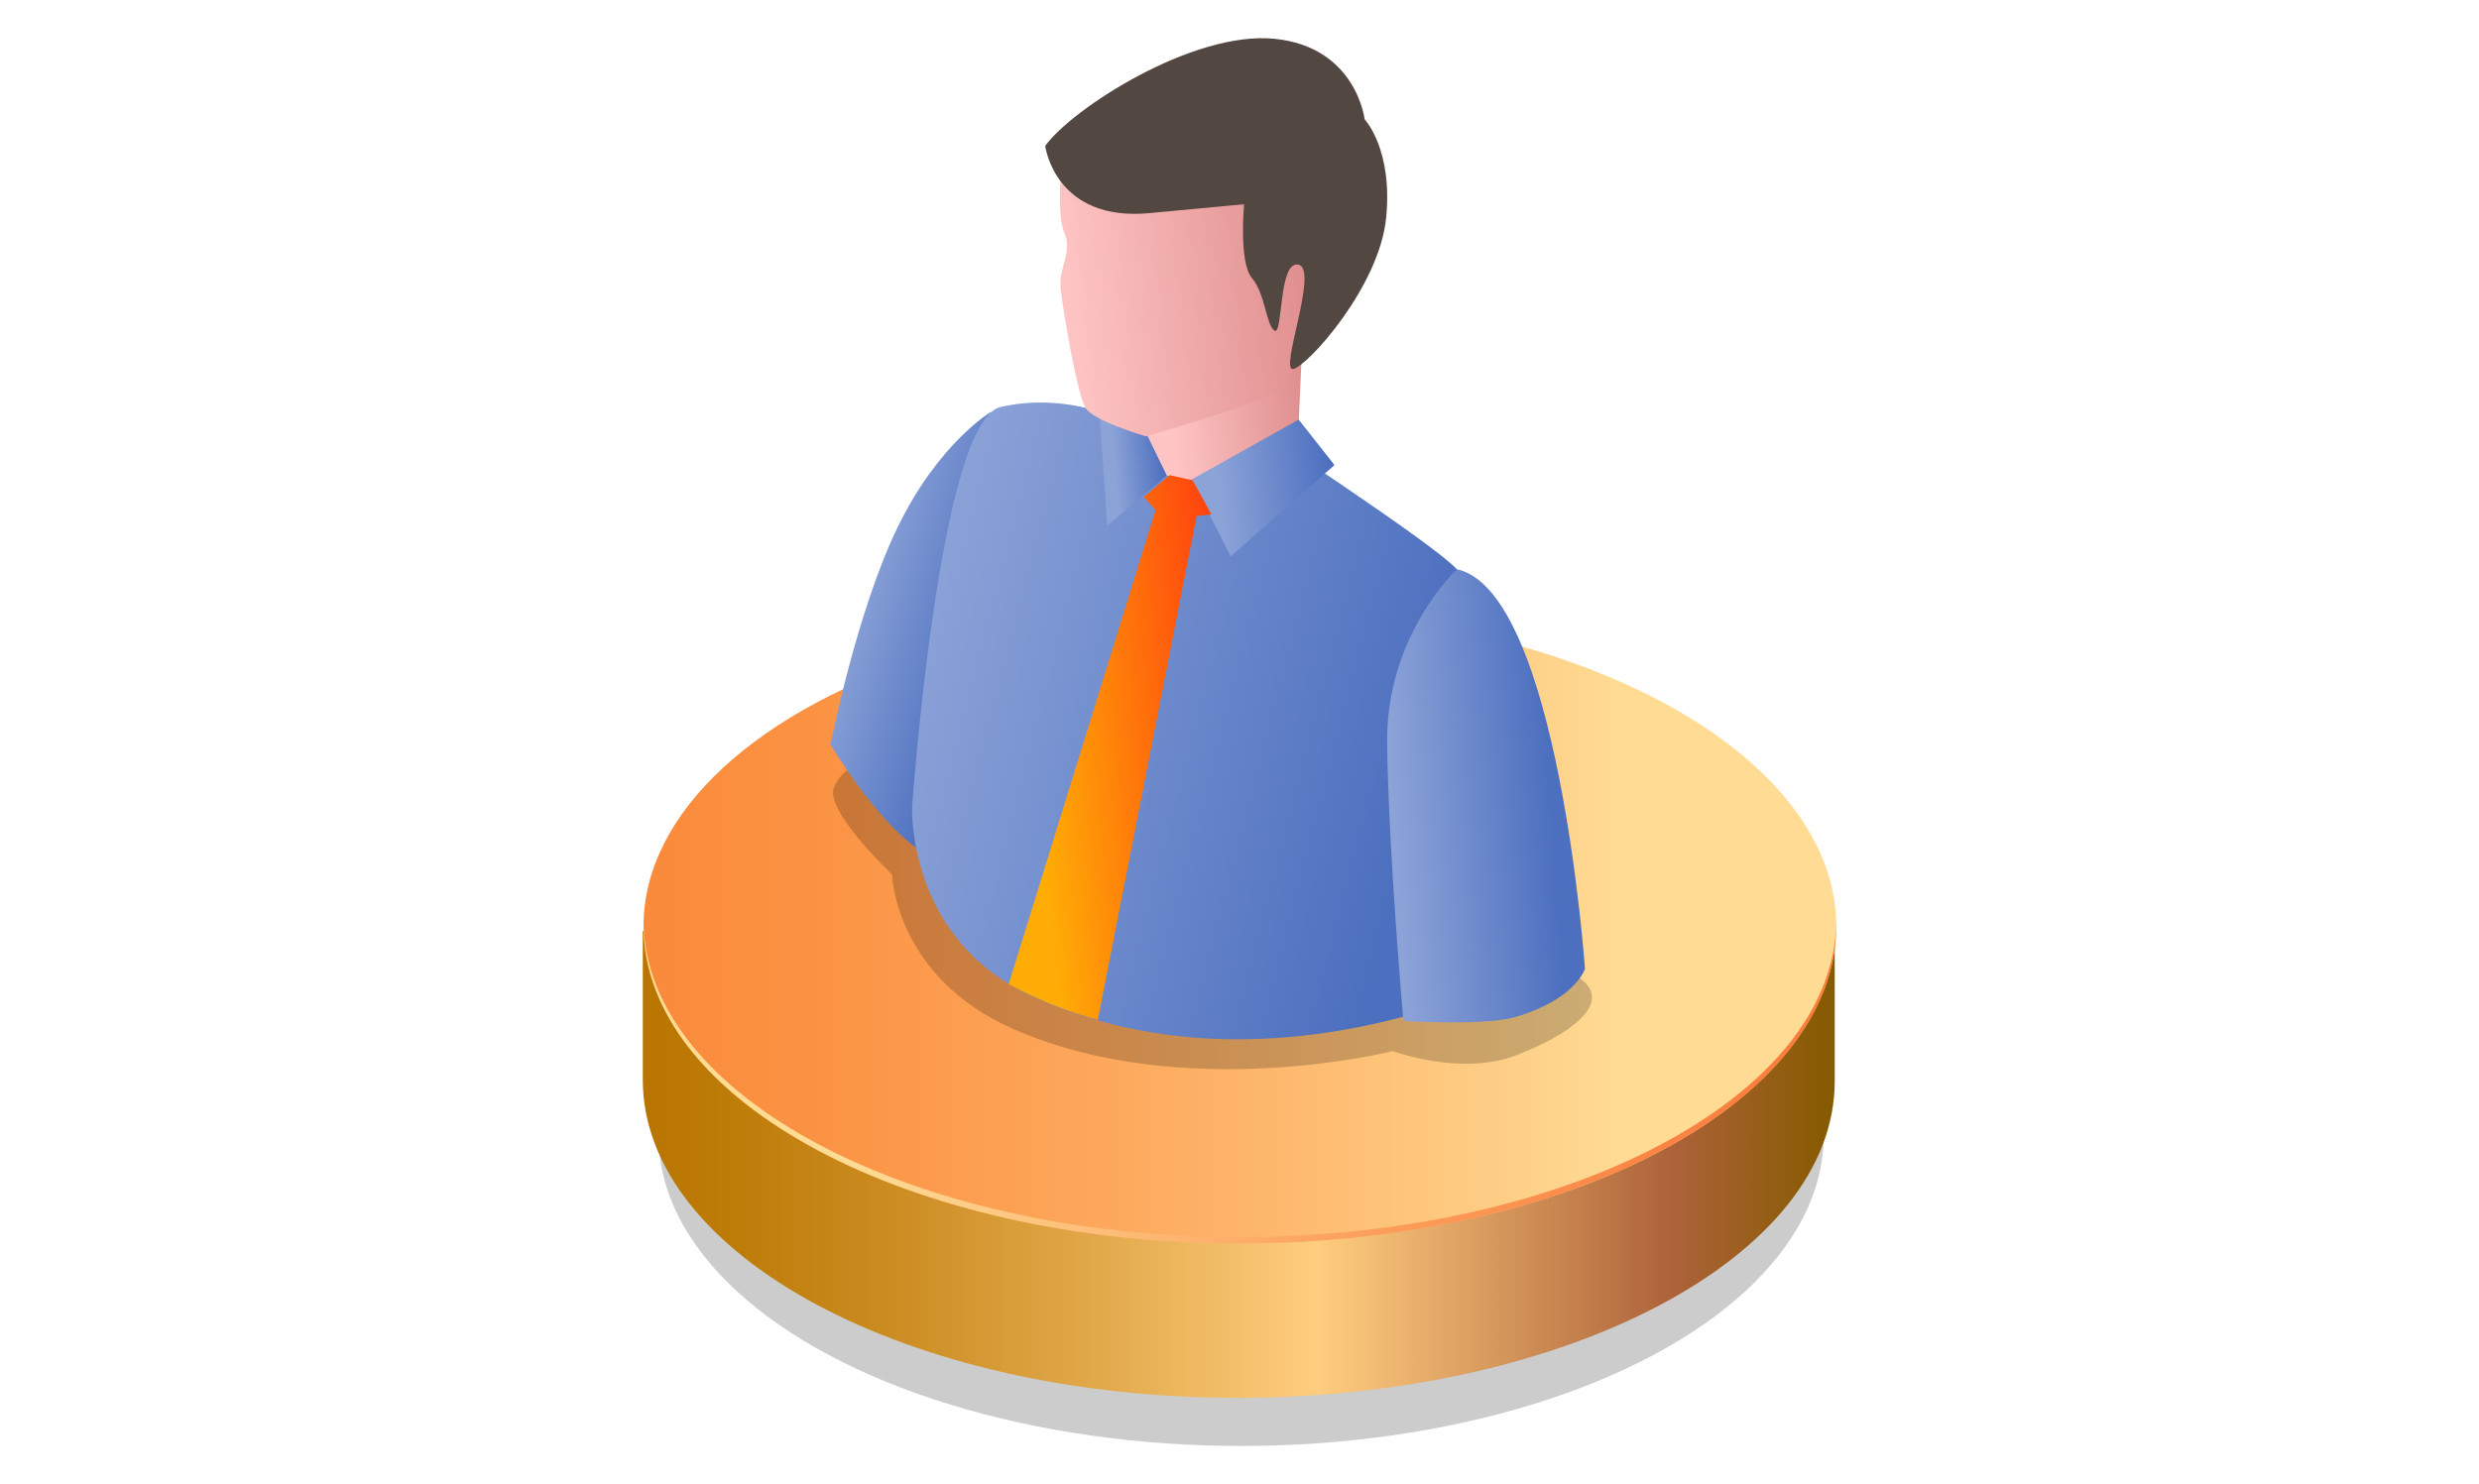 <?xml version="1.0" encoding="utf-8"?>
<!-- Generator: Adobe Illustrator 24.1.0, SVG Export Plug-In . SVG Version: 6.00 Build 0)  -->
<svg version="1.1" id="Capa_2" xmlns="http://www.w3.org/2000/svg" xmlns:xlink="http://www.w3.org/1999/xlink" x="0px" y="0px"
	 viewBox="0 0 1003.5 600.9" style="enable-background:new 0 0 1003.5 600.9;" xml:space="preserve">
<style type="text/css">
	.st0{opacity:0.2;enable-background:new    ;}
	.st1{fill:url(#SVGID_1_);}
	.st2{fill:url(#SVGID_2_);}
	.st3{fill:url(#SVGID_3_);}
	.st4{fill:url(#SVGID_4_);}
	.st5{fill:url(#SVGID_5_);}
	.st6{fill:url(#SVGID_6_);}
	.st7{fill:url(#SVGID_7_);}
	.st8{fill:url(#SVGID_8_);}
	.st9{fill:url(#SVGID_9_);}
	.st10{fill:url(#SVGID_10_);}
	.st11{fill:url(#SVGID_11_);}
	.st12{fill:#534741;}
</style>
<g id="Capa_2_1_">
	<g>
		<ellipse class="st0" cx="502.4" cy="460" rx="235.8" ry="125.5"/>
		
			<linearGradient id="SVGID_1_" gradientUnits="userSpaceOnUse" x1="260.194" y1="128.538" x2="742.66" y2="128.538" gradientTransform="matrix(1 0 0 -1 0 600)">
			<stop  offset="4.978554e-04" style="stop-color:#B97500"/>
			<stop  offset="8.150001e-02" style="stop-color:#BE7C09"/>
			<stop  offset="0.216" style="stop-color:#CC8D23"/>
			<stop  offset="0.388" style="stop-color:#E3AA4C"/>
			<stop  offset="0.567" style="stop-color:#FFCD7F"/>
			<stop  offset="0.865" style="stop-color:#AD6239"/>
			<stop  offset="0.994" style="stop-color:#865B00"/>
		</linearGradient>
		<path class="st1" d="M742.7,437.8c0,71-108.5,128.2-241.9,128.2c-133.3,0-240.6-57.8-240.6-128.8V377h482.5V437.8z"/>
		
			<linearGradient id="SVGID_2_" gradientUnits="userSpaceOnUse" x1="260.408" y1="224.956" x2="743.306" y2="224.956" gradientTransform="matrix(1 0 0 -1 0 600)">
			<stop  offset="4.978554e-04" style="stop-color:#FB8A3B"/>
			<stop  offset="0.153" style="stop-color:#FB9344"/>
			<stop  offset="0.407" style="stop-color:#FDAA5E"/>
			<stop  offset="0.729" style="stop-color:#FECF87"/>
			<stop  offset="0.82" style="stop-color:#FFDB94"/>
		</linearGradient>
		<ellipse class="st2" cx="501.9" cy="375" rx="241.4" ry="128.5"/>
		
			<linearGradient id="SVGID_3_" gradientUnits="userSpaceOnUse" x1="260.41" y1="161.36" x2="743.306" y2="161.36" gradientTransform="matrix(1 0 0 -1 0 600)">
			<stop  offset="0.18" style="stop-color:#FFDB94"/>
			<stop  offset="0.311" style="stop-color:#FEC781"/>
			<stop  offset="0.615" style="stop-color:#FC9E5B"/>
			<stop  offset="0.855" style="stop-color:#FB8444"/>
			<stop  offset="1" style="stop-color:#FB7B3B"/>
		</linearGradient>
		<path class="st3" d="M501.9,500.9c-132.5,0-240.1-56.8-241.4-127.2c0,0.4,0,0.9,0,1.3c0,71,108.1,128.5,241.4,128.5
			c133.3,0,241.4-57.5,241.4-128.5c0-0.4,0-0.9,0-1.3C742,444.1,634.4,500.9,501.9,500.9z"/>
	</g>
	<path class="st0" d="M352.5,307.6c0,0-11.5,2-15,11.5c-3.4,9.5,23.6,35,23.6,35s1.1,41.5,49.2,62.6c68.9,30.3,153.5,8.9,153.5,8.9
		s27.6,10.3,50,1.7c22.4-8.6,47.4-25,15.5-36.2S352.5,307.6,352.5,307.6z"/>
	<g>
		
			<linearGradient id="SVGID_4_" gradientUnits="userSpaceOnUse" x1="965.263" y1="371.774" x2="1019.161" y2="394.548" gradientTransform="matrix(-0.994 0.107 -0.107 -0.994 1399.372 525.82)">
			<stop  offset="0" style="stop-color:#4C6FBF"/>
			<stop  offset="1" style="stop-color:#8CA3D8"/>
		</linearGradient>
		<path class="st4" d="M401.1,166.8c0,0-21.2,12.6-37.8,46.8c-16.6,34.2-27.1,87.9-27.1,87.9s21.1,35.5,39.2,44.4
			C393.3,354.8,401.1,166.8,401.1,166.8z"/>
		<g>
			
				<linearGradient id="SVGID_5_" gradientUnits="userSpaceOnUse" x1="-201.045" y1="294.336" x2="-404.32" y2="371.14" gradientTransform="matrix(0.994 -0.107 -0.107 -0.994 806.833 589.836)">
				<stop  offset="0" style="stop-color:#4C6FBF"/>
				<stop  offset="1" style="stop-color:#8CA3D8"/>
			</linearGradient>
			<path class="st5" d="M450.5,168.7c0,0-20.6-9.6-45.5-3.9c-24.8,5.7-35.8,162.2-35.8,162.2s-2.1,52.8,47.8,76
				c94.8,44.1,195.9-7.5,195.9-7.5s-14.7-155.3-23.2-165c-8.5-9.7-81.5-57.5-81.5-57.5L450.5,168.7z"/>
			
				<linearGradient id="SVGID_6_" gradientUnits="userSpaceOnUse" x1="-286.817" y1="464.61" x2="-228.953" y2="463.945" gradientTransform="matrix(0.994 -0.107 -0.107 -0.994 806.833 589.836)">
				<stop  offset="0" style="stop-color:#FFC5C5"/>
				<stop  offset="1" style="stop-color:#DE8B8B"/>
			</linearGradient>
			<path class="st6" d="M458.7,161.1l0.9,19c0,0,4.2,15.3,25.6,14.1s40.1-14.4,40.1-14.4l2.9-63.2L458.7,161.1z"/>
			
				<linearGradient id="SVGID_7_" gradientUnits="userSpaceOnUse" x1="-269.678" y1="421.889" x2="-223.812" y2="421.361" gradientTransform="matrix(0.994 -0.107 -0.107 -0.994 806.833 589.836)">
				<stop  offset="0" style="stop-color:#8CA3D8"/>
				<stop  offset="1" style="stop-color:#4C6FBF"/>
			</linearGradient>
			<path class="st7" d="M481.6,194.6c1.1-0.4,16.6,30.7,16.6,30.7l42-37l-14.5-18.4L481.6,194.6z"/>
			
				<linearGradient id="SVGID_8_" gradientUnits="userSpaceOnUse" x1="-310.822" y1="437.991" x2="-290.63" y2="437.759" gradientTransform="matrix(0.994 -0.107 -0.107 -0.994 806.833 589.836)">
				<stop  offset="0" style="stop-color:#8CA3D8"/>
				<stop  offset="1" style="stop-color:#4C6FBF"/>
			</linearGradient>
			<polygon class="st8" points="457.6,162.3 472.3,192.5 448.2,212.8 445,166.2 			"/>
			
				<linearGradient id="SVGID_9_" gradientUnits="userSpaceOnUse" x1="-355.442" y1="323.322" x2="-277.671" y2="322.428" gradientTransform="matrix(0.994 -0.107 -0.107 -0.994 806.833 589.836)">
				<stop  offset="0" style="stop-color:#FFAC06"/>
				<stop  offset="1" style="stop-color:#FF460E"/>
			</linearGradient>
			<path class="st9" d="M444.4,413l40-204.1l6-0.6l-7.6-13.8l-9.3-2.1l-10.5,8.8l4.8,5.3l-59.5,192C408.4,398.4,422.6,407,444.4,413
				z"/>
			
				<linearGradient id="SVGID_10_" gradientUnits="userSpaceOnUse" x1="745.266" y1="287.625" x2="809.509" y2="290.144" gradientTransform="matrix(-0.994 0.107 -0.107 -0.994 1399.372 525.82)">
				<stop  offset="0" style="stop-color:#4C6FBF"/>
				<stop  offset="1" style="stop-color:#8CA3D8"/>
			</linearGradient>
			<path class="st10" d="M589.8,230.5c0,0-28.8,26.4-28.3,70.7c0.6,44.3,6.6,112.2,6.6,112.2s32.6,2.1,45.3-1.6
				c24.4-7.1,28.2-19.5,28.2-19.5S630.9,239.6,589.8,230.5z"/>
		</g>
		
			<linearGradient id="SVGID_11_" gradientUnits="userSpaceOnUse" x1="-324.48" y1="510.161" x2="-219.047" y2="510.161" gradientTransform="matrix(0.994 -0.107 -0.107 -0.994 806.833 589.836)">
			<stop  offset="0" style="stop-color:#FFC5C5"/>
			<stop  offset="1" style="stop-color:#DE8B8B"/>
		</linearGradient>
		<path class="st11" d="M430.3,62c0,0-3.1,23.4,0.5,32.1c3.6,8.6-2.5,13.7-1.4,23.2c1,9.4,6.7,42.2,9.9,47.7
			c3.2,5.5,24.6,11.7,24.6,11.7s43.1-12.6,49.1-16.4c5.9-3.8,29.8-28.1,19.5-59.9C522.2,68.5,483,48.9,483,48.9L430.3,62z"/>
		<path class="st12" d="M423.1,59.1c0,0,3.9,30.8,42.2,27.2c38.3-3.6,38.3-3.6,38.3-3.6s-2.2,23.6,3.2,29.9
			c5.4,6.3,5.8,19.5,9.2,21.3c3.4,1.8,1.5-28.8,9.7-26.7c8.2,2-8,43.3-2.2,42.2s34.8-33.2,37.6-61.1c2.8-27.9-8.7-40-8.7-40
			S549,19,515.9,15.7C482.7,12.4,433.7,44.2,423.1,59.1z"/>
	</g>
</g>
</svg>
